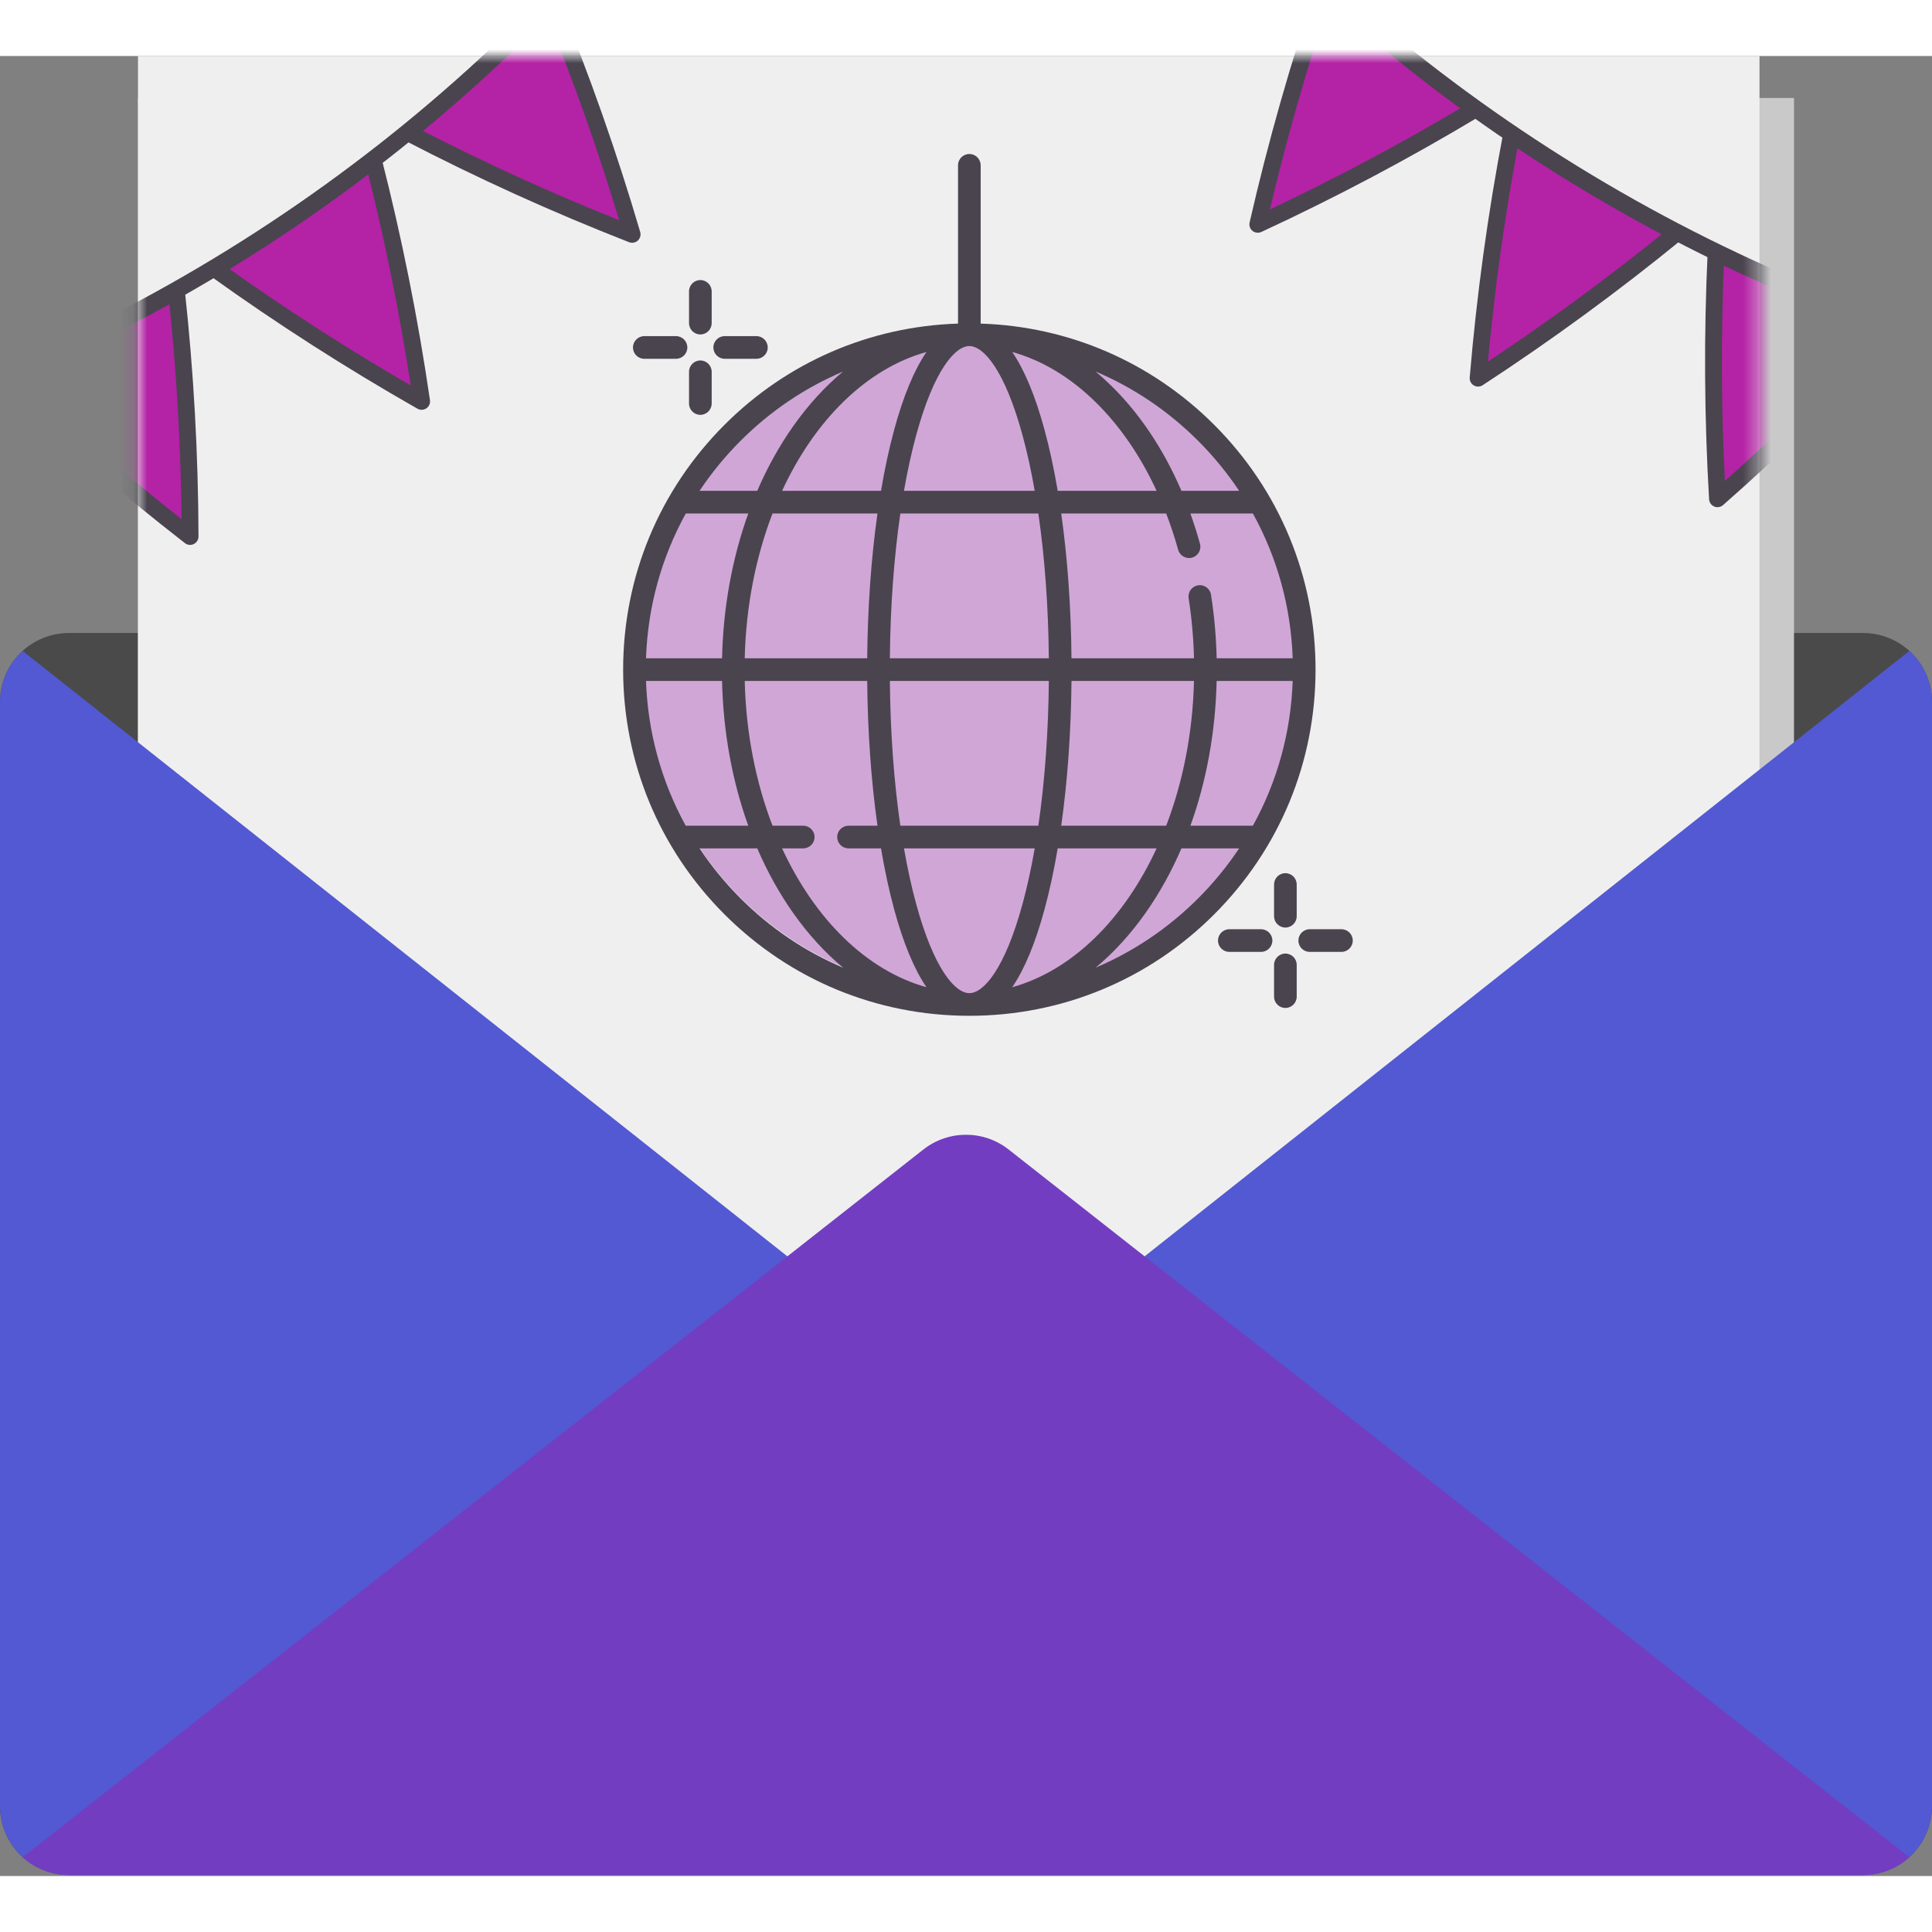 <?xml version="1.0" encoding="UTF-8"?>
<svg width="60px" height="60px" viewBox="0 0 138 130" version="1.1" xmlns="http://www.w3.org/2000/svg" xmlns:xlink="http://www.w3.org/1999/xlink">
    <rect x="0" y="0" width="138" height="130" fill="#808080" stroke="none"/>
    <!-- Generator: Sketch 52.6 (67491) - http://www.bohemiancoding.com/sketch -->
    <title>party-card</title>
    <desc>Created with Sketch.</desc>
    <defs>
        <polygon id="path-1" points="0.857 0 116.679 0 116.679 86.25 0.857 86.25"></polygon>
    </defs>
    <g id="Mobile" stroke="none" stroke-width="1" fill="none" fill-rule="evenodd">
        <g id="Artboard" transform="translate(-321, -435)">
            <g id="Group-2" transform="translate(320, 435)">
                <g id="party-card" transform="translate(1, 0)">
                    <path d="M138,46.143 L138,125 C138.001,126.308 137.483,127.562 136.558,128.487 C135.633,129.411 134.379,129.93 133.071,129.929 L4.929,129.929 C3.621,129.93 2.367,129.411 1.442,128.487 C0.517,127.562 -0.001,126.308 2.41457648e-13,125 L2.41457648e-13,46.143 C-0.001,44.835 0.518,43.581 1.442,42.656 C2.367,41.732 3.621,41.213 4.929,41.214 L133.071,41.214 C134.379,41.213 135.633,41.732 136.558,42.656 C137.482,43.581 138.001,44.835 138,46.143 Z" id="Path" fill="#4A4A4A"></path>
                    <polygon id="Path" fill="#C9C9C9" points="9.857 3 128.143 3 128.143 91.714 9.857 91.714"></polygon>
                    <g id="Group" transform="translate(9, 0)">
                        <mask id="mask-2" fill="white">
                            <use xlink:href="#path-1"></use>
                        </mask>
                        <use id="Mask" fill="#EFEFEF" xlink:href="#path-1"></use>
                        <g mask="url(#mask-2)">
                            <g transform="translate(6.95, 20.48) rotate(-30) translate(-6.95, -20.48) translate(-32.05, 8.48)">
                                <path d="M57.918,5.59 C61.074,10.539 64.493,15.316 68.16,19.9 C69.544,14.192 70.627,8.415 71.405,2.593 C66.971,3.853 62.468,4.854 57.918,5.59 Z" id="Path" fill="#B422A6" fill-rule="evenodd"></path>
                                <path d="M68.16,20.5 C67.978,20.5 67.805,20.417 67.691,20.275 C64.011,15.674 60.58,10.88 57.412,5.912 C57.304,5.742 57.288,5.529 57.371,5.344 C57.453,5.16 57.623,5.03 57.823,4.997 C62.35,4.264 66.831,3.269 71.243,2.016 C71.437,1.961 71.646,2.008 71.798,2.14 C71.951,2.272 72.026,2.472 72,2.672 C71.219,8.514 70.132,14.312 68.744,20.04 C68.679,20.309 68.438,20.499 68.161,20.499 L68.16,20.5 Z M58.915,6.033 C61.675,10.311 64.679,14.517 67.864,18.559 C69.04,13.541 69.988,8.458 70.688,3.417 C66.81,4.486 62.881,5.359 58.915,6.033 Z" id="Shape" fill="#4A444F" fill-rule="nonzero"></path>
                                <path d="M41.1,7.09 C43.512,12.437 46.207,17.652 49.172,22.713 C51.341,17.262 53.221,11.7 54.805,6.05 C50.26,6.662 45.684,7.009 41.1,7.09 Z" id="Path" fill="#B422A6" fill-rule="evenodd"></path>
                                <path d="M49.172,23.313 C48.959,23.313 48.762,23.2 48.654,23.016 C45.679,17.936 42.974,12.703 40.551,7.337 C40.468,7.153 40.483,6.94 40.591,6.77 C40.699,6.599 40.886,6.494 41.087,6.491 C45.649,6.409 50.203,6.064 54.725,5.456 C54.925,5.429 55.126,5.504 55.259,5.656 C55.392,5.809 55.44,6.018 55.385,6.213 C53.795,11.882 51.908,17.464 49.732,22.936 C49.647,23.149 49.448,23.295 49.219,23.312 L49.172,23.313 Z M42.02,7.67 C44.137,12.29 46.502,16.882 49.067,21.338 C50.932,16.544 52.582,11.651 53.98,6.763 C50.011,7.265 46.019,7.568 42.02,7.67 Z" id="Shape" fill="#4A444F" fill-rule="nonzero"></path>
                                <path d="M24.245,6.187 C25.879,11.823 27.808,17.368 30.026,22.8 C32.946,17.712 35.594,12.473 37.959,7.105 C33.374,7.064 28.795,6.758 24.245,6.187 Z" id="Path" fill="#B422A6" fill-rule="evenodd"></path>
                                <path d="M30.025,23.4 C30.012,23.4 29.999,23.4 29.985,23.4 C29.756,23.385 29.556,23.24 29.47,23.028 C27.246,17.575 25.309,12.01 23.669,6.354 C23.613,6.16 23.658,5.951 23.789,5.797 C23.92,5.644 24.12,5.566 24.32,5.591 C28.847,6.158 33.403,6.463 37.964,6.504 C38.166,6.506 38.352,6.609 38.462,6.778 C38.571,6.947 38.589,7.16 38.508,7.344 C36.134,12.733 33.476,17.992 30.546,23.1 C30.439,23.286 30.24,23.4 30.025,23.4 Z M25.076,6.894 C26.516,11.769 28.21,16.647 30.116,21.424 C32.642,16.943 34.967,12.334 37.041,7.694 C33.042,7.627 29.049,7.36 25.077,6.893 L25.076,6.894 Z" id="Shape" fill="#4A444F" fill-rule="nonzero"></path>
                                <path d="M7.62,2.88 C8.449,8.694 9.582,14.461 11.017,20.156 C14.642,15.54 18.018,10.733 21.128,5.756 C16.574,5.061 12.063,4.1 7.62,2.88 Z" id="Path" fill="#B422A6" fill-rule="evenodd"></path>
                                <path d="M11.018,20.756 C10.743,20.756 10.503,20.569 10.436,20.302 C8.998,14.586 7.86,8.798 7.027,2.962 C7,2.763 7.075,2.562 7.226,2.43 C7.378,2.297 7.586,2.249 7.78,2.302 C12.201,3.515 16.689,4.47 21.22,5.162 C21.42,5.192 21.592,5.32 21.676,5.504 C21.761,5.688 21.747,5.902 21.64,6.073 C18.516,11.068 15.128,15.892 11.489,20.526 C11.376,20.671 11.202,20.756 11.018,20.756 Z M8.346,3.698 C9.091,8.732 10.086,13.806 11.303,18.812 C14.45,14.741 17.416,10.508 20.137,6.206 C16.167,5.569 12.232,4.731 8.346,3.698 Z" id="Shape" fill="#4A444F" fill-rule="nonzero"></path>
                                <path d="M39,7.672 C26.085,7.681 13.254,5.593 1.009,1.489 C0.805,1.42 0.653,1.248 0.611,1.038 C0.568,0.827 0.641,0.61 0.802,0.468 C0.963,0.326 1.188,0.28 1.391,0.349 C25.8,8.509 52.2,8.509 76.609,0.349 C76.923,0.243 77.264,0.412 77.37,0.727 C77.476,1.042 77.306,1.383 76.991,1.489 C64.746,5.593 51.915,7.681 39,7.672 Z" id="Path" fill="#4A444F" fill-rule="evenodd"></path>
                            </g>
                        </g>
                        <g id="Group-Copy" mask="url(#mask-2)">
                            <g transform="translate(109.477, 17.463) rotate(-333) translate(-109.477, -17.463) translate(70.477, 5.463)">
                                <path d="M57.918,5.59 C61.074,10.539 64.493,15.316 68.16,19.9 C69.544,14.192 70.627,8.415 71.405,2.593 C66.971,3.853 62.468,4.854 57.918,5.59 Z" id="Path" fill="#B422A6" fill-rule="evenodd"></path>
                                <path d="M68.16,20.5 C67.978,20.5 67.805,20.417 67.691,20.275 C64.011,15.674 60.58,10.88 57.412,5.912 C57.304,5.742 57.288,5.529 57.371,5.344 C57.453,5.16 57.623,5.03 57.823,4.997 C62.35,4.264 66.831,3.269 71.243,2.016 C71.437,1.961 71.646,2.008 71.798,2.14 C71.951,2.272 72.026,2.472 72,2.672 C71.219,8.514 70.132,14.312 68.744,20.04 C68.679,20.309 68.438,20.499 68.161,20.499 L68.16,20.5 Z M58.915,6.033 C61.675,10.311 64.679,14.517 67.864,18.559 C69.04,13.541 69.988,8.458 70.688,3.417 C66.81,4.486 62.881,5.359 58.915,6.033 Z" id="Shape" fill="#4A444F" fill-rule="nonzero"></path>
                                <path d="M41.1,7.09 C43.512,12.437 46.207,17.652 49.172,22.713 C51.341,17.262 53.221,11.7 54.805,6.05 C50.26,6.662 45.684,7.009 41.1,7.09 Z" id="Path" fill="#B422A6" fill-rule="evenodd"></path>
                                <path d="M49.172,23.313 C48.959,23.313 48.762,23.2 48.654,23.016 C45.679,17.936 42.974,12.703 40.551,7.337 C40.468,7.153 40.483,6.94 40.591,6.77 C40.699,6.599 40.886,6.494 41.087,6.491 C45.649,6.409 50.203,6.064 54.725,5.456 C54.925,5.429 55.126,5.504 55.259,5.656 C55.392,5.809 55.44,6.018 55.385,6.213 C53.795,11.882 51.908,17.464 49.732,22.936 C49.647,23.149 49.448,23.295 49.219,23.312 L49.172,23.313 Z M42.02,7.67 C44.137,12.29 46.502,16.882 49.067,21.338 C50.932,16.544 52.582,11.651 53.98,6.763 C50.011,7.265 46.019,7.568 42.02,7.67 Z" id="Shape" fill="#4A444F" fill-rule="nonzero"></path>
                                <path d="M24.245,6.187 C25.879,11.823 27.808,17.368 30.026,22.8 C32.946,17.712 35.594,12.473 37.959,7.105 C33.374,7.064 28.795,6.758 24.245,6.187 Z" id="Path" fill="#B422A6" fill-rule="evenodd"></path>
                                <path d="M30.025,23.4 C30.012,23.4 29.999,23.4 29.985,23.4 C29.756,23.385 29.556,23.24 29.47,23.028 C27.246,17.575 25.309,12.01 23.669,6.354 C23.613,6.16 23.658,5.951 23.789,5.797 C23.92,5.644 24.12,5.566 24.32,5.591 C28.847,6.158 33.403,6.463 37.964,6.504 C38.166,6.506 38.352,6.609 38.462,6.778 C38.571,6.947 38.589,7.16 38.508,7.344 C36.134,12.733 33.476,17.992 30.546,23.1 C30.439,23.286 30.24,23.4 30.025,23.4 Z M25.076,6.894 C26.516,11.769 28.21,16.647 30.116,21.424 C32.642,16.943 34.967,12.334 37.041,7.694 C33.042,7.627 29.049,7.36 25.077,6.893 L25.076,6.894 Z" id="Shape" fill="#4A444F" fill-rule="nonzero"></path>
                                <path d="M7.62,2.88 C8.449,8.694 9.582,14.461 11.017,20.156 C14.642,15.54 18.018,10.733 21.128,5.756 C16.574,5.061 12.063,4.1 7.62,2.88 Z" id="Path" fill="#B422A6" fill-rule="evenodd"></path>
                                <path d="M11.018,20.756 C10.743,20.756 10.503,20.569 10.436,20.302 C8.998,14.586 7.86,8.798 7.027,2.962 C7,2.763 7.075,2.562 7.226,2.43 C7.378,2.297 7.586,2.249 7.78,2.302 C12.201,3.515 16.689,4.47 21.22,5.162 C21.42,5.192 21.592,5.32 21.676,5.504 C21.761,5.688 21.747,5.902 21.64,6.073 C18.516,11.068 15.128,15.892 11.489,20.526 C11.376,20.671 11.202,20.756 11.018,20.756 Z M8.346,3.698 C9.091,8.732 10.086,13.806 11.303,18.812 C14.45,14.741 17.416,10.508 20.137,6.206 C16.167,5.569 12.232,4.731 8.346,3.698 Z" id="Shape" fill="#4A444F" fill-rule="nonzero"></path>
                                <path d="M39,7.672 C26.085,7.681 13.254,5.593 1.009,1.489 C0.805,1.42 0.653,1.248 0.611,1.038 C0.568,0.827 0.641,0.61 0.802,0.468 C0.963,0.326 1.188,0.28 1.391,0.349 C25.8,8.509 52.2,8.509 76.609,0.349 C76.923,0.243 77.264,0.412 77.37,0.727 C77.476,1.042 77.306,1.383 76.991,1.489 C64.746,5.593 51.915,7.681 39,7.672 Z" id="Path" fill="#4A444F" fill-rule="evenodd"></path>
                            </g>
                        </g>
                    </g>
                    <path d="M138,46.143 L138,125 C138.001,126.308 137.483,127.562 136.558,128.487 C135.633,129.411 134.379,129.93 133.071,129.929 L4.929,129.929 C3.621,129.93 2.367,129.411 1.442,128.487 C0.517,127.562 -0.001,126.308 -9.85402276e-14,125 L-9.85402276e-14,46.143 C-0.002,44.753 0.584,43.427 1.614,42.493 L59.143,88.036 L78.857,88.036 L136.386,42.493 C137.416,43.427 138.002,44.753 138,46.143 Z" id="Path" fill="#5259D2"></path>
                    <circle id="Oval" fill="#D0A6D7" fill-rule="nonzero" cx="69.5" cy="43.5" r="23.5"></circle>
                    <path d="M136.38,128.656 C135.473,129.476 134.294,129.929 133.071,129.929 L4.929,129.929 C3.706,129.929 2.527,129.476 1.62,128.656 L65.954,78.108 C67.742,76.703 70.258,76.703 72.046,78.108 L136.38,128.656 Z" id="Path" fill="#733DC2"></path>
                    <g id="disco-ball" transform="translate(44, 7)" fill="#4A444F">
                        <path d="M42.725,19.342 C38.246,14.863 32.35,12.315 26.048,12.114 L26.048,0.809 C26.048,0.362 25.686,9.09494702e-13 25.239,9.09494702e-13 C24.792,9.09494702e-13 24.43,0.362 24.43,0.809 L24.43,12.114 C18.128,12.315 12.232,14.863 7.753,19.342 C3.082,24.013 0.51,30.223 0.51,36.829 C0.51,43.433 3.082,49.644 7.753,54.314 C12.424,58.985 18.634,61.557 25.239,61.557 C31.844,61.557 38.055,58.985 42.725,54.314 C47.396,49.644 49.968,43.434 49.968,36.829 C49.968,30.223 47.396,24.013 42.725,19.342 Z M45.492,47.98 L41.029,47.98 C42.176,44.799 42.82,41.286 42.904,37.637 L48.335,37.637 C48.209,41.31 47.23,44.834 45.492,47.98 Z M13.373,47.98 L11.179,47.98 C9.993,44.893 9.283,41.377 9.194,37.637 L17.943,37.637 C17.976,41.291 18.228,44.806 18.677,47.98 L16.609,47.98 C16.163,47.98 15.8,48.342 15.8,48.789 C15.8,49.235 16.163,49.598 16.609,49.598 L18.928,49.598 C19.192,51.158 19.506,52.62 19.868,53.954 C20.525,56.375 21.303,58.239 22.177,59.516 C17.887,58.319 14.202,54.657 11.863,49.598 L13.373,49.598 C13.82,49.598 14.182,49.235 14.182,48.789 C14.182,48.342 13.82,47.98 13.373,47.98 Z M2.144,37.637 L7.575,37.637 C7.658,41.286 8.302,44.799 9.449,47.98 L4.987,47.98 C3.248,44.834 2.269,41.31 2.144,37.637 Z M4.986,25.678 L9.449,25.678 C8.302,28.858 7.658,32.371 7.575,36.019 L2.144,36.019 C2.269,32.347 3.248,28.823 4.986,25.678 Z M30.609,19.703 C29.953,17.282 29.175,15.418 28.301,14.141 C30.427,14.734 32.451,15.946 34.267,17.731 C36.004,19.438 37.472,21.585 38.615,24.06 L31.551,24.06 C31.286,22.499 30.972,21.037 30.609,19.703 Z M29.048,20.127 C29.376,21.335 29.664,22.654 29.909,24.06 L20.569,24.06 C20.815,22.654 21.102,21.335 21.43,20.127 C22.713,15.401 24.239,13.718 25.239,13.718 C26.24,13.718 27.766,15.401 29.048,20.127 Z M19.562,36.019 C19.595,32.351 19.852,28.832 20.31,25.678 L30.168,25.678 C30.626,28.832 30.884,32.352 30.917,36.019 L19.562,36.019 Z M30.917,37.637 C30.884,41.305 30.626,44.825 30.168,47.98 L20.31,47.98 C19.852,44.825 19.595,41.305 19.562,37.637 L30.917,37.637 Z M19.868,19.703 C19.507,21.037 19.192,22.499 18.928,24.06 L11.863,24.06 C14.202,19.001 17.887,15.339 22.177,14.141 C21.303,15.418 20.526,17.282 19.868,19.703 Z M18.677,25.678 C18.228,28.851 17.976,32.366 17.943,36.019 L9.194,36.019 C9.283,32.28 9.993,28.764 11.179,25.678 L18.677,25.678 Z M21.43,53.531 C21.102,52.322 20.815,51.003 20.569,49.598 L29.909,49.598 C29.663,51.003 29.376,52.322 29.048,53.531 C27.766,58.256 26.24,59.939 25.239,59.939 C24.239,59.939 22.713,58.256 21.43,53.531 Z M30.609,53.954 C30.972,52.62 31.286,51.158 31.55,49.598 L38.615,49.598 C36.277,54.657 32.591,58.319 28.301,59.516 C29.176,58.239 29.953,56.375 30.609,53.954 Z M31.801,47.98 C32.25,44.806 32.503,41.291 32.535,37.637 L41.285,37.637 C41.195,41.377 40.485,44.893 39.299,47.98 L31.801,47.98 Z M42.904,36.019 C42.868,34.488 42.734,32.965 42.501,31.481 C42.432,31.04 42.018,30.738 41.576,30.807 C41.135,30.876 40.833,31.291 40.902,31.732 C41.122,33.134 41.25,34.572 41.285,36.019 L32.535,36.019 C32.503,32.366 32.25,28.851 31.801,25.678 L39.298,25.678 C39.618,26.512 39.905,27.375 40.153,28.268 C40.273,28.698 40.719,28.95 41.15,28.83 C41.58,28.711 41.832,28.264 41.712,27.834 C41.507,27.097 41.278,26.378 41.026,25.678 L45.492,25.678 C47.23,28.823 48.209,32.347 48.335,36.019 L42.904,36.019 Z M44.51,24.06 L40.389,24.06 C39.126,21.121 37.435,18.576 35.401,16.577 C35.025,16.207 34.64,15.859 34.247,15.533 C36.953,16.678 39.44,18.346 41.581,20.487 C42.685,21.591 43.664,22.788 44.51,24.06 Z M8.898,20.487 C11.034,18.35 13.516,16.684 16.217,15.54 C14.93,16.61 13.732,17.917 12.652,19.448 C11.659,20.857 10.802,22.405 10.089,24.06 L5.968,24.06 C6.814,22.788 7.793,21.591 8.898,20.487 Z M8.898,53.17 C7.793,52.066 6.815,50.869 5.968,49.598 L10.089,49.598 C10.802,51.253 11.659,52.801 12.652,54.209 C13.732,55.74 14.93,57.047 16.217,58.117 C13.516,56.972 11.034,55.307 8.898,53.17 Z M41.581,53.17 C39.444,55.307 36.962,56.972 34.261,58.117 C35.549,57.047 36.747,55.74 37.826,54.209 C38.819,52.801 39.676,51.253 40.389,49.598 L44.51,49.598 C43.664,50.869 42.685,52.066 41.581,53.17 Z" id="Shape" fill-rule="nonzero"></path>
                        <path d="M47.813,51.37 C47.366,51.37 47.004,51.732 47.004,52.179 L47.004,54.445 C47.004,54.891 47.366,55.253 47.813,55.253 C48.26,55.253 48.622,54.891 48.622,54.445 L48.622,52.179 C48.622,51.732 48.26,51.37 47.813,51.37 Z" id="Path"></path>
                        <path d="M47.813,57.113 C47.366,57.113 47.004,57.475 47.004,57.922 L47.004,60.188 C47.004,60.634 47.366,60.997 47.813,60.997 C48.26,60.997 48.622,60.634 48.622,60.188 L48.622,57.922 C48.622,57.475 48.26,57.113 47.813,57.113 Z" id="Path"></path>
                        <path d="M51.817,55.374 L49.552,55.374 C49.105,55.374 48.743,55.737 48.743,56.183 C48.743,56.63 49.105,56.992 49.552,56.992 L51.817,56.992 C52.264,56.992 52.626,56.63 52.626,56.183 C52.626,55.737 52.264,55.374 51.817,55.374 Z" id="Path"></path>
                        <path d="M46.074,55.374 L43.809,55.374 C43.362,55.374 43,55.737 43,56.183 C43,56.63 43.362,56.992 43.809,56.992 L46.074,56.992 C46.521,56.992 46.884,56.63 46.884,56.183 C46.884,55.737 46.521,55.374 46.074,55.374 Z" id="Path"></path>
                        <path d="M6.025,12.889 C6.472,12.889 6.834,12.527 6.834,12.08 L6.834,9.814 C6.834,9.367 6.472,9.005 6.025,9.005 C5.578,9.005 5.216,9.367 5.216,9.814 L5.216,12.08 C5.216,12.527 5.578,12.889 6.025,12.889 Z" id="Path"></path>
                        <path d="M6.025,18.632 C6.472,18.632 6.834,18.269 6.834,17.822 L6.834,15.557 C6.834,15.11 6.472,14.748 6.025,14.748 C5.578,14.748 5.216,15.11 5.216,15.557 L5.216,17.822 C5.216,18.269 5.578,18.632 6.025,18.632 Z" id="Path"></path>
                        <path d="M7.764,14.628 L10.029,14.628 C10.476,14.628 10.838,14.265 10.838,13.819 C10.838,13.372 10.476,13.009 10.029,13.009 L7.764,13.009 C7.317,13.009 6.955,13.372 6.955,13.819 C6.955,14.265 7.317,14.628 7.764,14.628 Z" id="Path"></path>
                        <path d="M2.021,14.628 L4.286,14.628 C4.734,14.628 5.096,14.265 5.096,13.819 C5.096,13.372 4.734,13.009 4.286,13.009 L2.021,13.009 C1.574,13.009 1.212,13.372 1.212,13.819 C1.212,14.265 1.574,14.628 2.021,14.628 Z" id="Path"></path>
                    </g>
                </g>
            </g>
        </g>
    </g>
</svg>